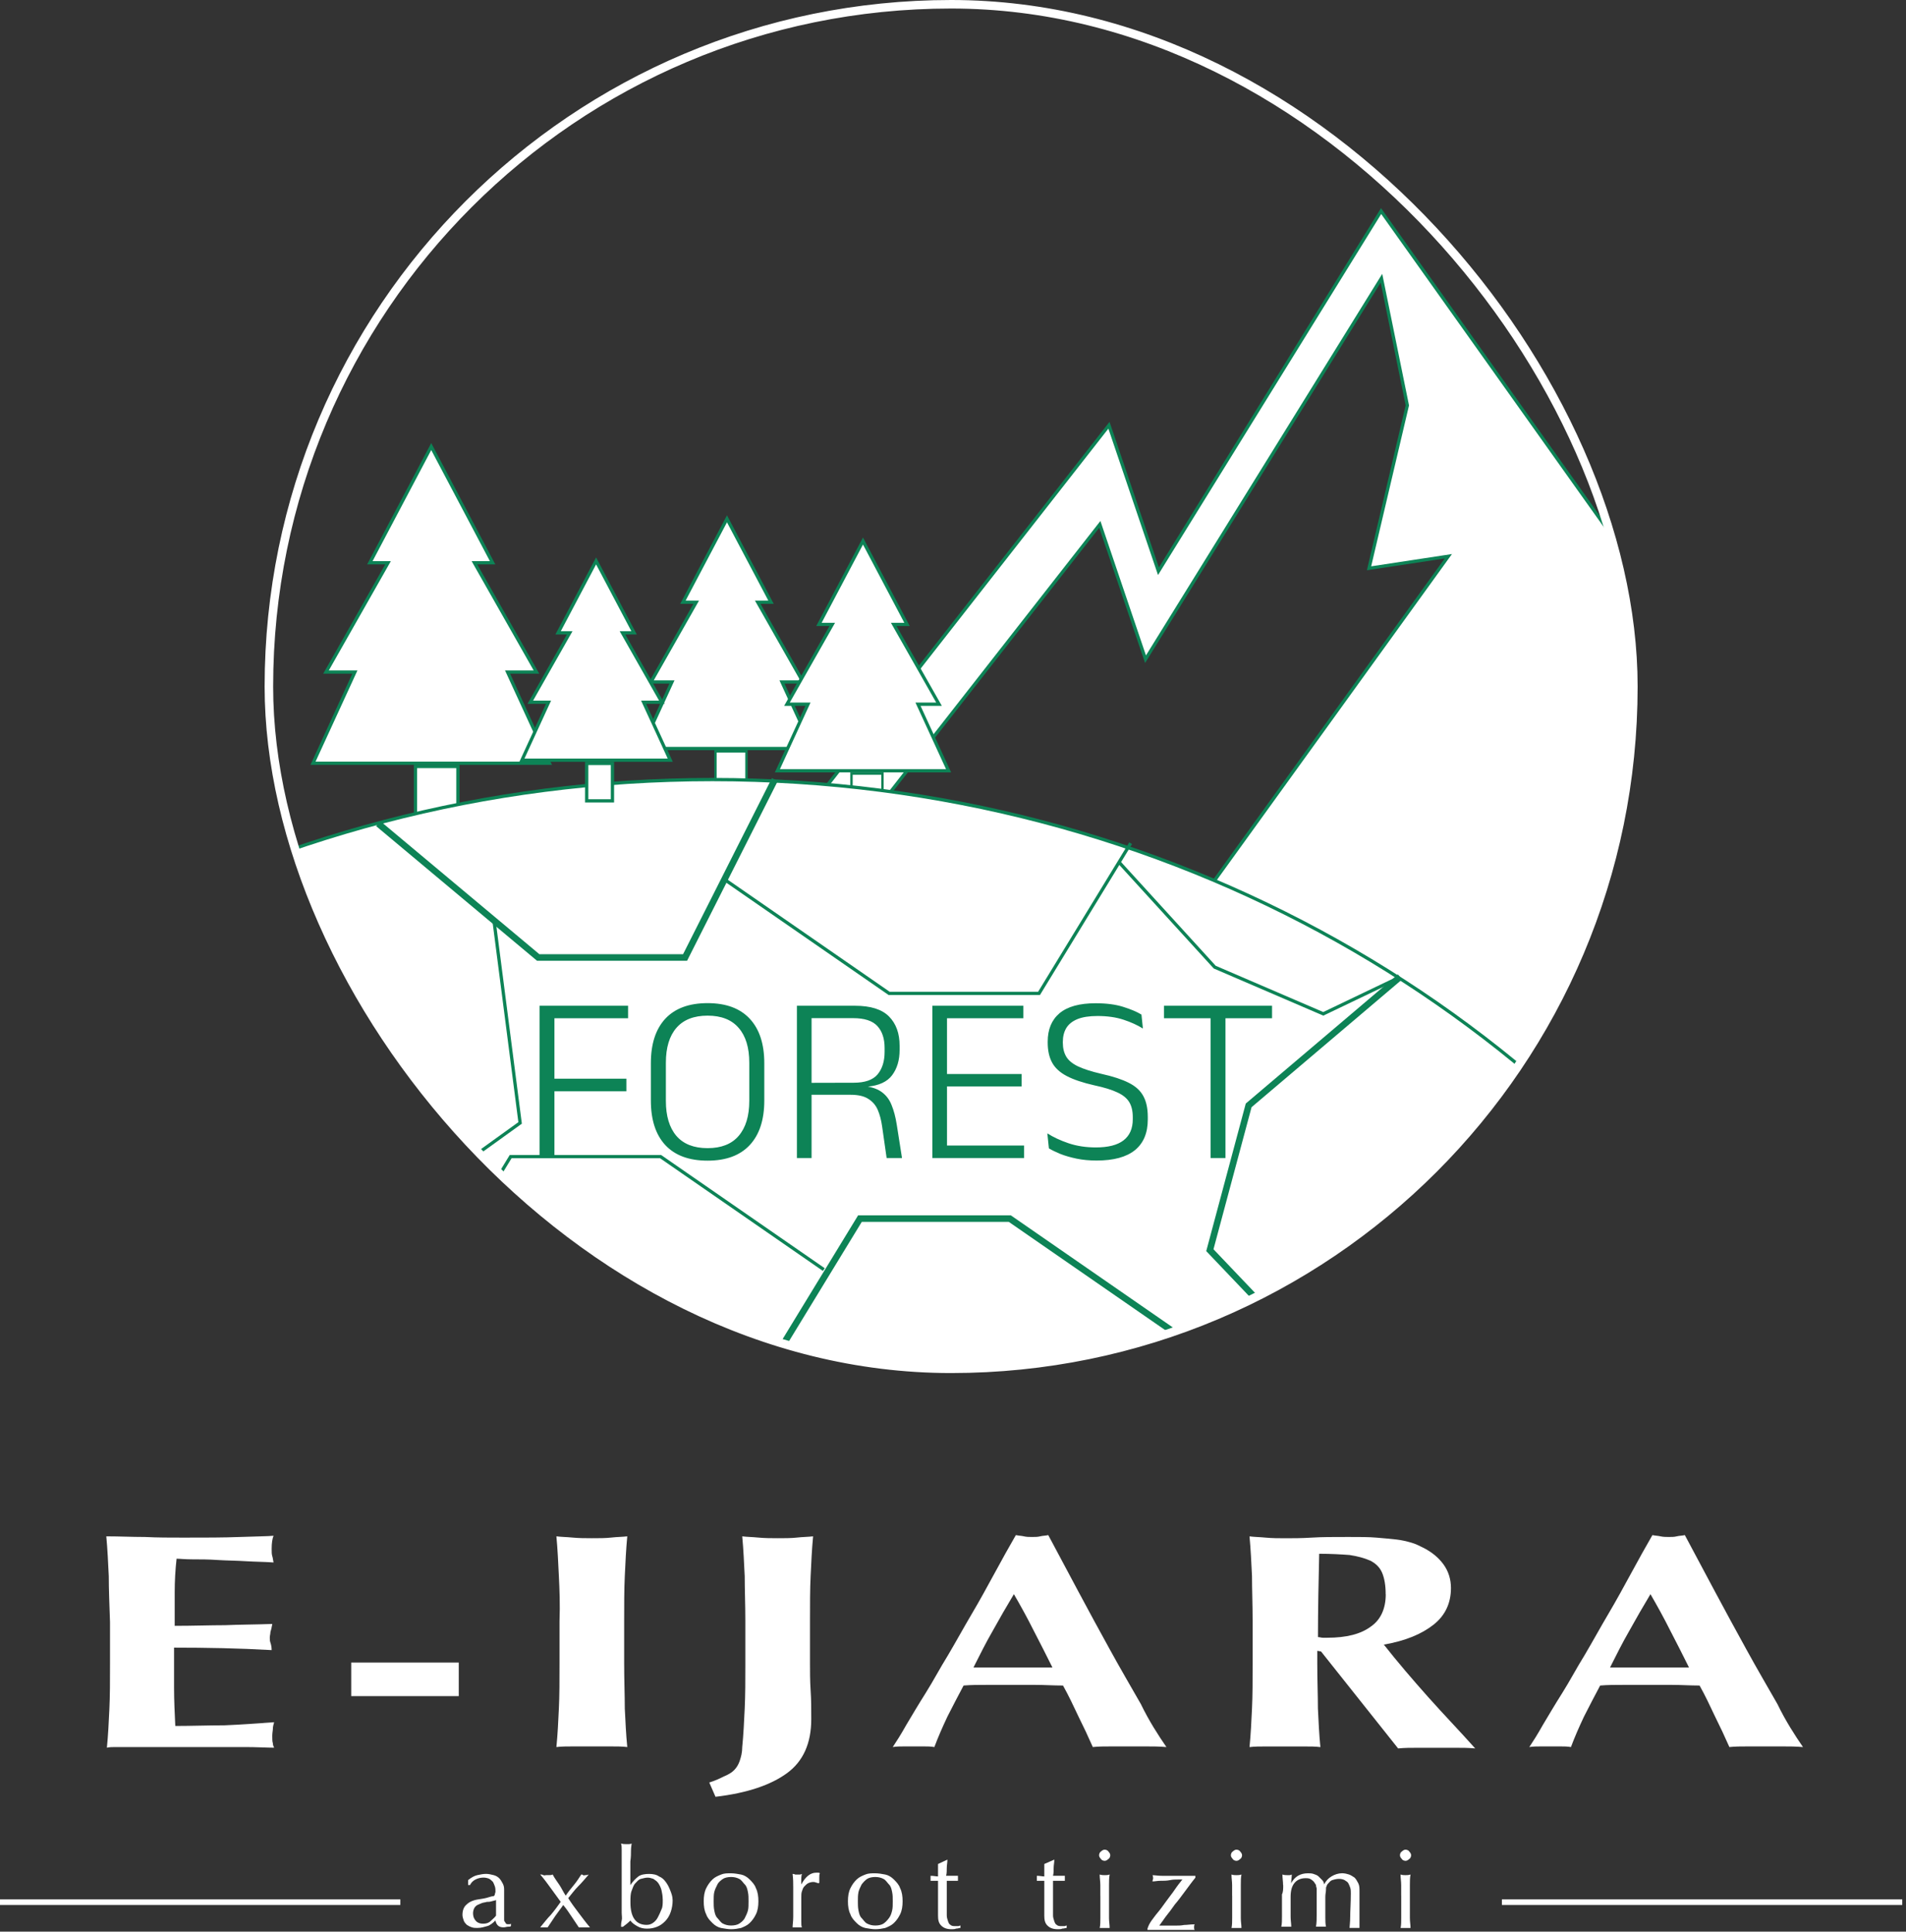 <svg width="447" height="453" viewBox="0 0 447 453" fill="none" xmlns="http://www.w3.org/2000/svg">
<rect x="0" y="0" width="447" height="453" fill="#333333" stroke="none"/>
<g clip-path="url(#clip0_1733_744)">
<path d="M82.634 157.606H76.457L90.683 132.547L91.007 131.975H90.35H86.741L101.134 104.722L115.527 131.975H111.918H111.261L111.585 132.547L125.811 157.606H119.634H119.037L119.286 158.149L128.861 178.991H73.408L82.982 158.149L83.231 157.606H82.634Z" fill="white" stroke="#0D8356" stroke-width="0.766" stroke-linecap="round"/>
<rect x="97.439" y="179.756" width="9.952" height="14.25" fill="white" stroke="#0D8356" stroke-width="0.766" stroke-linecap="round"/>
<path d="M176.977 205.943L176.988 205.931L176.998 205.919L260.074 99.725L271.422 133.195L271.683 133.965L272.11 133.274L323.899 49.498L405.417 164.129L405.433 164.152L405.453 164.173L496.624 259.086H246.885L339.139 131.186L339.673 130.447L338.772 130.584L321.068 133.274L330.033 95.149L330.053 95.067L330.036 94.985L324.173 66.191L323.98 65.246L323.472 66.066L268.651 154.596L258.161 123.64L257.934 122.969L257.497 123.527L183.358 218.294H165.553L176.977 205.943Z" fill="white" stroke="#0D8356" stroke-width="0.766" stroke-linecap="round"/>
<path d="M156.992 159.935H152.662L162.956 141.801L163.28 141.23H162.623H160.161L170.493 121.666L180.825 141.23H178.363H177.706L178.03 141.801L188.324 159.935H183.994H183.397L183.646 160.477L190.566 175.541H150.42L157.34 160.477L157.589 159.935H156.992Z" fill="white" stroke="#0D8356" stroke-width="0.766" stroke-linecap="round"/>
<rect x="167.797" y="176.203" width="7.263" height="10.399" fill="white" stroke="#0D8356" stroke-width="0.559" stroke-linecap="round"/>
<path d="M188.889 165.146H184.559L194.852 147.012L195.177 146.441H194.52H192.057L202.389 126.877L212.722 146.441H210.26H209.602L209.927 147.012L220.22 165.146H215.891H215.294L215.543 165.688L222.462 180.752H182.317L189.236 165.688L189.486 165.146H188.889Z" fill="white" stroke="#0D8356" stroke-width="0.766" stroke-linecap="round"/>
<rect x="199.693" y="181.413" width="7.263" height="10.399" fill="white" stroke="#0D8356" stroke-width="0.559" stroke-linecap="round"/>
<path d="M167.102 182.818C273.931 182.818 367.283 237.578 417.562 320.789H-83.248C-32.96 237.588 60.282 182.818 167.102 182.818Z" fill="white" stroke="#0D8356" stroke-width="0.766" stroke-linecap="round"/>
<path d="M258.868 225.261H237.598V247.73H258.868V225.261Z" fill="white"/>
<path d="M126.534 271.574V235.864H130.026V271.574H126.534ZM128.49 255.926V252.964H146.904V255.926H128.49ZM127.539 238.798V235.864H147.295V238.798H127.539ZM165.943 272.189C161.603 272.189 158.296 270.969 156.023 268.528C153.769 266.088 152.642 262.605 152.642 258.078V249.332C152.642 244.824 153.769 241.35 156.023 238.909C158.296 236.469 161.603 235.249 165.943 235.249C170.265 235.249 173.562 236.469 175.835 238.909C178.107 241.35 179.244 244.824 179.244 249.332V258.078C179.244 262.605 178.107 266.088 175.835 268.528C173.562 270.969 170.265 272.189 165.943 272.189ZM165.943 269.255C169.166 269.255 171.597 268.296 173.236 266.377C174.894 264.44 175.723 261.71 175.723 258.19V249.22C175.723 245.681 174.894 242.961 173.236 241.061C171.597 239.142 169.166 238.183 165.943 238.183C162.72 238.183 160.28 239.142 158.622 241.061C156.983 242.961 156.163 245.681 156.163 249.22V258.19C156.163 261.71 156.983 264.44 158.622 266.377C160.28 268.296 162.72 269.255 165.943 269.255ZM207.935 271.574L206.873 264.141C206.668 262.688 206.333 261.412 205.867 260.313C205.401 259.214 204.665 258.348 203.659 257.715C202.672 257.063 201.275 256.737 199.468 256.737H189.269V253.942L200.222 253.915C202.849 253.915 204.712 253.263 205.811 251.959C206.91 250.636 207.46 248.876 207.46 246.677V245.755C207.46 243.557 206.891 241.843 205.755 240.614C204.619 239.384 202.728 238.77 200.083 238.77H189.129V235.864H200.53C204.181 235.864 206.836 236.702 208.494 238.378C210.151 240.055 210.98 242.337 210.98 245.224V246.23C210.98 248.615 210.394 250.589 209.22 252.154C208.065 253.7 206.128 254.594 203.408 254.837L203.38 255.172L201.871 254.613C203.92 254.762 205.504 255.218 206.621 255.982C207.739 256.746 208.559 257.789 209.08 259.112C209.621 260.416 210.03 261.962 210.31 263.75L211.539 271.574H207.935ZM186.894 271.574V235.864H190.331V254.837V256.178V271.574H186.894ZM218.657 271.574V235.864H222.094V271.574H218.657ZM219.719 271.574V268.64H240.173V271.574H219.719ZM220.613 254.781V251.875H239.586V254.781H220.613ZM219.663 238.798V235.864H240.005V238.798H219.663ZM257.194 272.161C255.48 272.161 253.906 272.012 252.472 271.714C251.056 271.416 249.798 271.053 248.699 270.624C247.619 270.177 246.715 269.739 245.989 269.311L245.626 265.79C247.023 266.684 248.681 267.457 250.599 268.109C252.537 268.761 254.67 269.087 256.998 269.087C259.886 269.087 262.047 268.538 263.481 267.439C264.934 266.321 265.661 264.672 265.661 262.493V261.962C265.661 260.528 265.381 259.354 264.822 258.441C264.263 257.528 263.332 256.774 262.028 256.178C260.724 255.563 258.936 255.014 256.663 254.529C253.943 253.915 251.782 253.188 250.18 252.35C248.578 251.511 247.433 250.459 246.743 249.192C246.054 247.925 245.71 246.361 245.71 244.498V244.274C245.71 241.406 246.632 239.189 248.476 237.624C250.339 236.059 253.161 235.277 256.942 235.277C259.476 235.277 261.627 235.556 263.397 236.115C265.186 236.674 266.62 237.279 267.7 237.931L268.036 241.201C266.75 240.4 265.232 239.71 263.481 239.133C261.73 238.555 259.699 238.267 257.39 238.267C255.452 238.267 253.887 238.509 252.695 238.993C251.503 239.478 250.627 240.176 250.069 241.089C249.528 242.002 249.258 243.091 249.258 244.358V244.498C249.258 245.783 249.519 246.873 250.041 247.767C250.562 248.661 251.475 249.425 252.779 250.058C254.102 250.692 255.964 251.288 258.368 251.847C261.05 252.443 263.174 253.141 264.738 253.942C266.303 254.725 267.43 255.749 268.119 257.016C268.827 258.283 269.181 259.922 269.181 261.934V262.549C269.181 265.697 268.175 268.091 266.164 269.73C264.152 271.351 261.162 272.161 257.194 272.161ZM283.906 271.574V236.395H287.399V271.574H283.906ZM272.98 238.798V235.864H298.324V238.798H272.98Z" fill="#0D8356"/>
<path d="M88.705 193.153L126.217 224.541H160.667L181.719 182.818" stroke="#0D8356" stroke-width="1.531"/>
<path d="M170.236 206.47L208.52 232.962H243.679L265.165 197.747" stroke="#0D8356" stroke-width="0.766"/>
<path d="M275.116 312.277L236.832 285.785L201.674 285.785L180.188 321" stroke="#0D8356" stroke-width="1.531"/>
<path d="M328.338 229.101L292.84 259.224L283.74 293.184L312.194 323.053" stroke="#0D8356" stroke-width="1.531"/>
<path d="M262.555 202.329L284.879 226.806L310.339 237.758L327.557 229.517" stroke="#0D8356" stroke-width="0.766"/>
<path d="M40.733 283.042L91.898 285.007L121.977 263.338L115.883 216.12" stroke="#0D8356" stroke-width="0.766"/>
<path d="M193.203 297.732L154.919 271.239L119.761 271.239L98.275 306.455" stroke="#0D8356" stroke-width="0.766"/>
<path d="M128.046 164.69H124.363L133.28 148.981L133.605 148.41H132.947H130.886L139.797 131.538L148.708 148.41H146.647H145.989L146.314 148.981L155.231 164.69H151.548H150.951L151.2 165.233L157.19 178.273H122.404L128.394 165.233L128.643 164.69H128.046Z" fill="white" stroke="#0D8356" stroke-width="0.766" stroke-linecap="round"/>
<rect x="137.591" y="179.039" width="6.042" height="8.772" fill="white" stroke="#0D8356" stroke-width="0.766" stroke-linecap="round"/>
</g>
<rect x="63.06" y="1" width="320" height="320" rx="160" stroke="white" stroke-width="2" stroke-linecap="round" stroke-linejoin="round"/>
<path d="M93.89 445.43H0V446.74H93.89V445.43Z" fill="white"/>
<path d="M446.12 445.43H352.23V446.74H446.12V445.43Z" fill="white"/>
<path d="M25.51 369.62C25.36 366.56 25.22 363.35 24.93 360.29C27.99 360.29 30.91 360.44 33.97 360.44C36.89 360.59 39.95 360.59 43.01 360.59C47.97 360.59 52.49 360.59 56.28 360.44C60.22 360.29 62.84 360.29 64.15 360.15C63.86 360.88 63.71 361.9 63.71 363.21C63.71 363.94 63.71 364.52 63.86 364.96C64.01 365.4 64.01 365.83 64.15 366.42C62.25 366.27 60.07 366.27 57.74 366.13C55.41 365.98 53.22 365.98 51.03 365.84C48.84 365.69 46.95 365.69 45.2 365.69C43.45 365.69 42.14 365.54 41.41 365.54C41.12 368.16 40.97 370.79 40.97 373.41V381.28C45.34 381.28 49.28 381.13 52.78 381.13C56.28 380.98 60.07 380.98 63.86 380.84C63.71 381.71 63.57 382.3 63.42 382.74C63.42 383.18 63.27 383.61 63.27 384.05C63.27 384.49 63.27 384.78 63.42 385.22C63.57 385.66 63.71 386.24 63.71 386.97C55.98 386.53 48.4 386.39 40.82 386.39V395.72C40.82 398.78 40.97 401.84 41.11 404.76C44.9 404.76 48.84 404.61 52.63 404.61C56.42 404.46 60.36 404.17 64.29 403.88C64.14 404.46 64 404.9 64 405.34C64 405.78 63.85 406.36 63.85 407.09C63.85 407.82 63.85 408.4 64 408.84C64 409.28 64.15 409.57 64.29 409.86C62.54 409.86 60.21 409.71 57.58 409.71H27.11C26.38 409.71 25.65 409.71 25.07 409.86C25.36 406.94 25.51 403.88 25.65 400.82C25.8 397.76 25.8 394.11 25.8 390.18V380.41C25.65 376.18 25.51 372.68 25.51 369.62Z" fill="white"/>
<path d="M107.59 389.89V397.76H82.37V389.89H107.59Z" fill="white"/>
<path d="M131.069 369.62C130.919 366.56 130.779 363.35 130.489 360.29C131.659 360.44 132.819 360.44 134.279 360.58C135.739 360.72 137.199 360.73 138.799 360.73C140.549 360.73 142.009 360.73 143.319 360.58C144.629 360.43 145.939 360.43 147.109 360.29C146.819 363.35 146.669 366.56 146.529 369.62C146.379 372.68 146.379 376.33 146.379 380.26V390.03C146.379 393.97 146.529 397.61 146.529 400.67C146.679 403.73 146.819 406.79 147.109 409.71C145.939 409.56 144.779 409.56 143.319 409.56H134.279C132.969 409.56 131.659 409.56 130.489 409.71C130.779 406.79 130.929 403.73 131.069 400.67C131.219 397.61 131.219 393.96 131.219 390.03V380.26C131.369 376.18 131.219 372.68 131.069 369.62Z" fill="white"/>
<path d="M169.85 416.57C170.87 416.13 171.6 415.7 172.18 415.11C172.76 414.52 173.2 413.8 173.49 412.92C173.78 412.04 174.07 411.02 174.07 409.71C174.36 406.79 174.51 403.73 174.65 400.67C174.8 397.61 174.8 393.96 174.8 390.03V380.26C174.8 376.32 174.65 372.68 174.65 369.62C174.5 366.56 174.36 363.35 174.07 360.29C175.24 360.44 176.4 360.44 177.86 360.58C179.32 360.72 180.78 360.73 182.38 360.73C183.98 360.73 185.59 360.73 186.9 360.58C188.21 360.43 189.52 360.43 190.69 360.29C190.4 363.35 190.25 366.56 190.11 369.62C189.96 372.68 189.96 376.33 189.96 380.26V390.03C189.96 392.07 189.96 394.11 190.11 396.44C190.26 398.63 190.26 400.96 190.26 403.15C190.26 408.84 188.36 413.06 184.57 415.83C180.78 418.6 175.24 420.5 167.8 421.37L166.34 418.02C167.8 417.58 168.96 417 169.84 416.56L169.85 416.57Z" fill="white"/>
<path d="M273.5 409.71C271.9 409.56 270.29 409.56 268.98 409.56H260.52C259.06 409.56 257.6 409.56 256.29 409.71C255.27 407.38 254.1 404.9 252.94 402.57C251.77 400.09 250.61 397.61 249.3 395.28C247.11 395.28 244.93 395.13 242.89 395.13H231.23C229.48 395.13 227.73 395.13 225.98 395.28C224.67 397.76 223.36 400.24 222.19 402.57C221.02 405.05 220 407.38 219.13 409.71C218.26 409.56 217.53 409.56 216.8 409.56H211.99C211.12 409.56 210.24 409.56 209.37 409.71C210.24 408.4 211.27 406.79 212.58 404.46C213.89 402.27 215.35 399.79 217.1 397.02C218.85 394.25 220.45 391.19 222.35 388.13C224.25 384.92 225.99 381.72 227.89 378.51C229.79 375.3 231.53 372.1 233.28 368.89C235.03 365.68 236.63 362.77 238.24 360C238.97 360.15 239.55 360.15 240.14 360.29C240.72 360.44 241.45 360.44 242.04 360.44C242.77 360.44 243.35 360.44 243.94 360.29C244.52 360.14 245.25 360.14 245.84 360C248.03 364.08 250.36 368.46 252.84 373.12C255.32 377.79 257.8 382.3 260.28 386.82C262.76 391.34 265.24 395.57 267.57 399.65C269.47 403.59 271.65 406.94 273.55 409.71H273.5ZM237.78 373.85C236.03 376.77 234.43 379.54 232.82 382.45C231.22 385.22 229.76 388.14 228.3 391.05H246.82C245.36 388.13 243.9 385.22 242.45 382.45C240.99 379.53 239.39 376.62 237.78 373.85Z" fill="white"/>
<path d="M308.93 387.12V390.04C308.93 393.98 309.08 397.62 309.08 400.68C309.23 403.74 309.37 406.8 309.66 409.72C308.49 409.57 307.33 409.57 305.87 409.57H296.83C295.52 409.57 294.21 409.57 293.04 409.72C293.33 406.8 293.48 403.74 293.62 400.68C293.77 397.62 293.77 393.97 293.77 390.04V380.27C293.77 376.33 293.62 372.69 293.62 369.63C293.47 366.57 293.33 363.36 293.04 360.3C294.21 360.45 295.37 360.45 296.83 360.59C298.29 360.73 299.75 360.74 301.35 360.74C303.1 360.74 305.29 360.74 307.62 360.59C309.95 360.44 312.87 360.44 316.22 360.44C318.84 360.44 321.03 360.44 322.78 360.59C324.53 360.74 326.13 360.88 327.45 361.03C328.77 361.18 329.93 361.47 330.95 361.76C331.97 362.05 332.85 362.49 333.72 362.93C335.76 363.95 337.36 365.26 338.53 366.87C339.7 368.48 340.28 370.37 340.28 372.41C340.28 375.91 338.97 378.82 336.2 381.01C333.43 383.2 329.64 384.8 324.54 385.68C327.75 389.76 331.25 393.84 334.89 397.93C338.53 402.02 342.33 405.95 345.97 410.03C344.37 409.88 342.91 409.88 341.45 409.88H332.41C330.95 409.88 329.35 409.88 327.89 410.03L309.81 387.29L308.94 387.14L308.93 387.12ZM324.97 373.85C324.97 371.81 324.68 370.06 324.1 368.75C323.52 367.44 322.5 366.56 321.33 365.98C320.02 365.4 318.41 364.96 316.52 364.67C314.48 364.52 312.15 364.38 309.38 364.38C309.23 370.94 309.09 377.5 309.09 383.92C309.53 383.92 309.82 384.07 310.26 384.07H311.28C315.8 384.07 319.15 383.2 321.49 381.45C323.82 379.85 324.99 377.22 324.99 373.87L324.97 373.85Z" fill="white"/>
<path d="M422.79 409.71C421.19 409.56 419.58 409.56 418.27 409.56H409.81C408.5 409.56 406.89 409.56 405.58 409.71C404.56 407.38 403.39 404.9 402.23 402.57C401.06 400.09 399.9 397.61 398.59 395.28C396.4 395.28 394.22 395.13 392.18 395.13H380.52C378.77 395.13 377.02 395.13 375.27 395.28C373.96 397.76 372.65 400.24 371.48 402.57C370.31 405.05 369.29 407.38 368.42 409.71C367.55 409.56 366.82 409.56 366.09 409.56H361.28C360.41 409.56 359.53 409.56 358.66 409.71C359.53 408.4 360.56 406.79 361.87 404.46C363.18 402.27 364.64 399.79 366.39 397.02C368.14 394.25 369.74 391.19 371.64 388.13C373.54 384.92 375.28 381.72 377.18 378.51C379.08 375.3 380.82 372.1 382.57 368.89C384.32 365.68 385.92 362.77 387.53 360C388.26 360.15 388.84 360.15 389.43 360.29C390.02 360.43 390.74 360.44 391.33 360.44C392.06 360.44 392.64 360.44 393.23 360.29C393.82 360.14 394.54 360.14 395.13 360C397.32 364.08 399.65 368.46 402.13 373.12C404.61 377.78 407.09 382.3 409.57 386.82C412.05 391.34 414.53 395.57 416.86 399.65C418.76 403.59 420.94 406.94 422.84 409.71H422.79ZM387.07 373.85C385.32 376.77 383.72 379.54 382.11 382.45C380.51 385.22 379.05 388.14 377.59 391.05H396.11C394.65 388.13 393.19 385.22 391.74 382.45C390.28 379.53 388.68 376.62 387.07 373.85Z" fill="white"/>
<path d="M109.78 440.91C110.51 440.33 111.24 439.89 111.97 439.74C112.7 439.59 113.28 439.45 114.01 439.45C114.59 439.45 115.18 439.6 115.76 439.74C116.34 439.88 116.78 440.18 117.07 440.47C117.36 440.76 117.65 441.2 117.94 441.78C118.23 442.36 118.23 442.8 118.23 443.38V450.09C118.23 450.38 118.23 450.53 118.38 450.67C118.53 450.81 118.53 450.96 118.67 451.11C118.81 451.26 118.96 451.26 119.25 451.26H119.54C119.64 451.26 119.737 451.21 119.83 451.11V451.69C119.68 451.84 119.39 451.84 119.1 451.84C118.81 451.84 118.52 451.99 118.08 451.99C117.5 451.99 117.06 451.84 116.77 451.55C116.48 451.26 116.33 450.97 116.19 450.38C115.61 450.96 114.88 451.55 114.29 451.69C113.7 451.83 112.98 452.13 111.96 452.13C111.52 452.13 111.09 452.13 110.65 451.98C110.21 451.83 109.92 451.69 109.48 451.4C109.19 451.11 108.9 450.82 108.75 450.38C108.6 449.94 108.46 449.51 108.46 449.07C108.46 448.05 108.75 447.17 109.48 446.59C110.06 446.01 111.08 445.57 112.25 445.42C113.27 445.27 114 445.13 114.44 444.98C115.02 444.83 115.31 444.69 115.61 444.69C115.91 444.69 116.05 444.4 116.05 444.25C116.05 444.1 116.2 443.81 116.2 443.67C116.2 443.23 116.2 442.8 116.05 442.36C115.9 441.92 115.76 441.63 115.61 441.34C115.32 441.05 115.03 440.76 114.74 440.61C114.45 440.46 113.87 440.32 113.43 440.32C112.7 440.32 112.12 440.47 111.53 440.76C110.94 441.05 110.51 441.49 110.22 442.07H109.78V440.9V440.91ZM116.34 445.58C116.05 445.73 115.76 445.73 115.32 445.87C114.88 446.01 114.59 446.02 114.15 446.02C113.71 446.17 113.28 446.17 112.98 446.31C112.68 446.45 112.25 446.6 111.96 446.75C111.67 446.9 111.38 447.19 111.23 447.48C111.08 447.77 110.94 448.21 110.94 448.65C110.94 449.52 111.23 450.11 111.67 450.55C112.11 450.99 112.69 451.13 113.27 451.13C114 451.13 114.58 450.98 115.02 450.55C115.46 450.12 116.04 449.68 116.33 449.24V445.6L116.34 445.58Z" fill="white"/>
<path d="M132.67 444.56C133.25 443.69 133.84 442.96 134.57 442.08C135.3 441.2 135.74 440.48 136.32 439.6C136.47 439.6 136.61 439.6 136.76 439.75C136.91 439.9 137.05 439.75 137.2 439.75C137.35 439.75 137.64 439.75 138.07 439.6C137.2 440.62 136.47 441.5 135.59 442.37C134.72 443.24 133.99 444.27 133.26 445.14C133.99 446.31 134.86 447.47 135.74 448.64C136.62 449.81 137.49 450.97 138.36 451.99H135.74C135.16 451.12 134.57 450.24 133.99 449.37C133.41 448.5 132.82 447.62 132.09 446.75C131.51 447.62 130.78 448.5 130.19 449.37C129.6 450.24 129.02 451.12 128.44 451.99H126.69C127.56 450.97 128.29 449.95 129.17 449.07C130.04 448.05 130.77 447.03 131.5 446.01C130.77 444.99 129.9 443.82 129.17 442.8C128.44 441.78 127.57 440.61 126.69 439.59C126.98 439.59 127.13 439.59 127.42 439.74C127.71 439.89 127.86 439.74 128.15 439.74H128.88C129.17 439.74 129.32 439.74 129.61 439.59C130.05 440.46 130.63 441.19 131.21 442.07C131.79 442.95 132.08 443.67 132.67 444.55V444.56Z" fill="white"/>
<path d="M157.75 445.58C157.75 446.6 157.6 447.48 157.31 448.35C157.02 449.22 156.58 449.95 156 450.54C155.42 451.13 154.83 451.56 154.1 451.85C153.37 452.14 152.64 452.29 151.77 452.29C150.9 452.29 150.17 452.14 149.44 451.71C148.71 451.28 148.27 450.98 147.84 450.4C147.26 450.98 146.67 451.42 146.09 451.86H145.65C145.65 451.42 145.65 450.99 145.8 450.4C145.95 449.81 145.8 449.23 145.8 448.5V433.92C145.8 433.34 145.8 432.75 145.65 432.32C146.09 432.47 146.52 432.47 146.82 432.47H147.4C147.55 432.47 147.84 432.47 148.13 432.32C148.13 432.61 147.98 433.19 147.98 433.92C147.98 434.65 147.98 435.52 147.83 436.54V442.08C148.41 441.21 149.14 440.48 149.73 440.04C150.32 439.6 151.33 439.46 152.21 439.46C153.09 439.46 153.96 439.61 154.54 440.04C155.27 440.33 155.71 440.77 156.14 441.35C156.57 441.93 156.87 442.52 157.16 443.25C157.45 443.98 157.74 444.71 157.74 445.58H157.75ZM155.42 445.43C155.42 444.56 155.27 443.97 155.13 443.24C154.98 442.66 154.69 442.07 154.4 441.64C154.11 441.21 153.67 440.91 153.23 440.62C152.79 440.47 152.36 440.33 151.92 440.33C151.34 440.33 150.9 440.48 150.32 440.62C149.74 440.76 149.45 441.2 149.01 441.64C148.57 442.08 148.43 442.66 148.14 443.39C147.85 444.12 147.85 444.99 147.85 446.16C147.85 449.66 149.16 451.41 151.64 451.41C152.22 451.41 152.66 451.26 153.1 450.97C153.54 450.68 153.97 450.24 154.27 449.66C154.57 449.08 154.85 448.49 155.14 447.76C155.43 447.18 155.43 446.45 155.43 445.43H155.42Z" fill="white"/>
<path d="M165.04 445.87C165.04 444.7 165.19 443.68 165.62 442.81C166.05 441.94 166.49 441.35 167.08 440.77C167.67 440.19 168.39 439.9 169.12 439.6C169.85 439.3 170.58 439.31 171.45 439.31C172.18 439.31 173.05 439.46 173.78 439.6C174.51 439.74 175.24 440.18 175.82 440.77C176.4 441.36 176.99 441.94 177.28 442.81C177.72 443.68 177.86 444.71 177.86 445.87C177.86 447.03 177.71 448.06 177.28 448.93C176.85 449.8 176.41 450.39 175.82 450.97C175.23 451.55 174.51 451.84 173.78 452.14C173.05 452.29 172.32 452.43 171.45 452.43C170.72 452.43 169.99 452.28 169.12 452.14C168.39 451.99 167.66 451.56 167.08 450.97C166.5 450.39 165.91 449.8 165.62 448.93C165.18 448.06 165.04 447.03 165.04 445.87ZM167.37 445.87C167.37 446.6 167.37 447.33 167.52 448.06C167.67 448.79 167.81 449.37 168.25 449.81C168.69 450.25 168.98 450.83 169.56 451.12C170.14 451.41 170.73 451.56 171.46 451.56C172.19 451.56 172.92 451.41 173.36 451.12C173.8 450.83 174.38 450.39 174.67 449.81C174.96 449.23 175.25 448.64 175.4 448.06C175.55 447.48 175.55 446.75 175.55 445.87C175.55 444.99 175.55 444.41 175.4 443.68C175.25 442.95 175.11 442.37 174.67 441.93C174.23 441.49 173.94 440.91 173.36 440.62C172.78 440.33 172.19 440.18 171.46 440.18C170.73 440.18 170 440.33 169.56 440.62C169.12 440.91 168.54 441.35 168.25 441.93C167.96 442.51 167.67 443.1 167.52 443.68C167.37 444.26 167.37 445.14 167.37 445.87Z" fill="white"/>
<path d="M191.42 441.5C191.13 441.35 190.84 441.35 190.69 441.35C190.25 441.35 189.82 441.5 189.52 441.64C189.23 441.79 188.94 442.08 188.65 442.37C188.36 442.66 188.21 443.1 188.07 443.54C187.92 443.98 187.92 444.41 187.92 445V450.54C187.92 451.12 187.92 451.71 188.07 452H185.88C185.88 451.42 186.03 450.54 186.03 449.52V442.52C186.03 441.65 186.03 440.62 185.88 439.46C186.03 439.46 186.32 439.46 186.46 439.61H187.48C187.63 439.61 187.77 439.61 188.06 439.46C187.91 440.04 187.91 440.63 187.91 440.92V441.94C188.93 440.04 190.1 439.17 191.41 439.17H191.85C192 439.17 192.14 439.17 192.29 439.32C192.14 439.47 192.14 439.9 192.14 440.34V441.51L191.99 441.66C191.84 441.66 191.7 441.51 191.41 441.51L191.42 441.5Z" fill="white"/>
<path d="M198.86 445.87C198.86 444.7 199.01 443.68 199.44 442.81C199.87 441.94 200.31 441.35 200.9 440.77C201.49 440.19 202.21 439.9 202.94 439.6C203.67 439.3 204.4 439.31 205.27 439.31C206 439.31 206.87 439.46 207.6 439.6C208.33 439.74 209.06 440.18 209.64 440.77C210.22 441.36 210.81 441.94 211.1 442.81C211.54 443.68 211.68 444.71 211.68 445.87C211.68 447.03 211.53 448.06 211.1 448.93C210.67 449.8 210.23 450.39 209.64 450.97C209.05 451.55 208.33 451.84 207.6 452.14C206.87 452.29 206.14 452.43 205.27 452.43C204.54 452.43 203.81 452.28 202.94 452.14C202.21 451.99 201.48 451.56 200.9 450.97C200.32 450.39 199.73 449.8 199.44 448.93C199 448.06 198.86 447.03 198.86 445.87ZM201.19 445.87C201.19 446.6 201.19 447.33 201.34 448.06C201.49 448.79 201.63 449.37 202.07 449.81C202.51 450.25 202.8 450.83 203.38 451.12C203.96 451.41 204.55 451.56 205.28 451.56C206.01 451.56 206.74 451.41 207.18 451.12C207.62 450.83 208.05 450.39 208.49 449.81C208.93 449.23 209.07 448.64 209.22 448.06C209.37 447.48 209.37 446.75 209.37 445.87C209.37 444.99 209.37 444.41 209.22 443.68C209.07 442.95 208.93 442.37 208.49 441.93C208.05 441.49 207.76 440.91 207.18 440.62C206.6 440.33 206.01 440.18 205.28 440.18C204.55 440.18 203.82 440.33 203.38 440.62C202.94 440.91 202.51 441.35 202.07 441.93C201.78 442.51 201.49 443.1 201.34 443.68C201.19 444.41 201.19 445.14 201.19 445.87Z" fill="white"/>
<path d="M222.19 436.1C222.19 436.83 222.04 437.41 222.04 438C222.04 438.59 222.04 439.31 221.89 439.9H224.66V441.07H222.04V449.23C222.04 449.67 222.19 450.1 222.33 450.54C222.48 450.98 222.62 451.27 222.91 451.41C223.2 451.7 223.64 451.7 224.08 451.7H224.66C224.95 451.7 225.1 451.55 225.24 451.55V452.13C224.95 452.13 224.66 452.28 224.22 452.28C223.93 452.43 223.49 452.43 223.2 452.43C222.03 452.43 221.3 452.14 220.72 451.56C220.14 450.98 219.99 450.25 219.99 449.23V441.07H218.24V439.9C218.97 439.9 219.55 440.05 219.99 440.05V437.13L222.18 436.11L222.19 436.1Z" fill="white"/>
<path d="M247.26 436.1C247.26 436.83 247.11 437.41 247.11 438C247.11 438.59 247.11 439.31 246.96 439.9H249.73V441.07H246.96V449.23C246.96 449.67 247.11 450.1 247.25 450.54C247.4 450.98 247.54 451.27 247.83 451.41C248.12 451.7 248.56 451.7 249 451.7H249.58C249.87 451.7 250.02 451.55 250.16 451.55V452.13C249.87 452.13 249.58 452.28 249.14 452.28C248.85 452.43 248.41 452.43 248.12 452.43C246.95 452.43 246.22 452.14 245.64 451.56C245.06 450.98 244.91 450.25 244.91 449.23V441.07H243.16V439.9C243.89 439.9 244.47 440.05 244.91 440.05V437.13L247.24 436.11L247.26 436.1Z" fill="white"/>
<path d="M257.76 435.08C257.76 434.79 257.91 434.35 258.2 434.21C258.49 433.92 258.78 433.77 259.07 433.77C259.36 433.77 259.8 433.92 259.94 434.21C260.23 434.5 260.38 434.79 260.38 435.08C260.38 435.37 260.23 435.81 259.94 435.95C259.65 436.24 259.36 436.39 259.07 436.39C258.78 436.39 258.34 436.24 258.2 435.95C257.91 435.66 257.76 435.37 257.76 435.08ZM258.05 444.56V442.08C258.05 441.21 257.9 440.48 257.9 439.6C258.34 439.75 258.77 439.75 259.07 439.75C259.37 439.75 259.8 439.75 260.24 439.6C260.09 440.33 260.09 441.2 260.09 442.08V449.81C260.09 450.68 260.24 451.41 260.24 452.14H257.91C258.06 451.41 258.06 450.68 258.06 449.81V444.56H258.05Z" fill="white"/>
<path d="M271.17 448.93C272.04 447.91 272.77 446.89 273.5 445.87C274.23 444.85 274.96 443.97 275.54 443.1C276.12 442.23 276.71 441.5 277.29 440.77H276.27C275.69 440.77 275.1 440.77 274.37 440.92C273.64 441.07 272.91 441.07 272.18 441.07C271.45 441.07 270.87 441.22 270.28 441.22C270.28 440.93 270.43 440.78 270.43 440.49C270.43 440.2 270.43 440.05 270.28 439.76C270.86 439.76 271.59 439.91 272.76 439.91H280.34V440.35C279.61 441.22 278.88 442.25 278.01 443.41C277.14 444.57 276.41 445.6 275.53 446.62C274.8 447.64 274.07 448.66 273.34 449.54C272.76 450.41 272.17 451.14 271.88 451.58H275.67C276.25 451.58 276.98 451.58 277.71 451.43C278.44 451.43 279.17 451.28 280.19 451.28C280.04 451.43 280.04 451.72 280.04 452.01C280.04 452.3 280.04 452.45 280.19 452.59H269.11V452.3C269.55 450.84 270.42 449.97 271.15 448.95L271.17 448.93Z" fill="white"/>
<path d="M288.67 435.08C288.67 434.79 288.82 434.35 289.11 434.21C289.4 433.92 289.69 433.77 289.98 433.77C290.27 433.77 290.71 433.92 290.85 434.21C291.14 434.5 291.29 434.79 291.29 435.08C291.29 435.37 291.14 435.81 290.85 435.95C290.56 436.24 290.27 436.39 289.98 436.39C289.69 436.39 289.25 436.24 289.11 435.95C288.82 435.66 288.67 435.37 288.67 435.08ZM288.96 444.56V442.08C288.96 441.21 288.81 440.48 288.81 439.6C289.25 439.75 289.68 439.75 289.98 439.75C290.28 439.75 290.71 439.75 291.15 439.6C291 440.33 291 441.2 291 442.08V449.81C291 450.68 291.15 451.41 291.15 452.14H288.82C288.97 451.41 288.97 450.68 288.97 449.81V444.56H288.96Z" fill="white"/>
<path d="M300.91 442.08C300.91 441.21 300.76 440.48 300.76 439.6C301.2 439.75 301.63 439.75 301.93 439.75H302.37C302.52 439.75 302.66 439.75 302.95 439.6C302.95 440.33 302.8 441.06 302.8 441.64C303.67 440.04 304.99 439.31 306.74 439.31C307.18 439.31 307.61 439.31 308.05 439.46C308.49 439.61 308.92 439.75 309.22 440.04L310.09 440.91C310.38 441.2 310.53 441.64 310.53 441.93C310.97 441.06 311.55 440.47 312.28 440.03C313.01 439.59 313.88 439.3 314.76 439.3C315.34 439.3 315.93 439.45 316.36 439.59C316.8 439.74 317.23 440.03 317.67 440.32C317.96 440.61 318.25 441.05 318.54 441.63C318.83 442.21 318.83 442.8 318.83 443.53V452.13H316.5C316.5 451.69 316.65 450.82 316.65 449.51C316.65 448.2 316.8 446.3 316.8 443.97C316.8 443.53 316.8 443.1 316.65 442.66C316.5 442.22 316.36 441.93 316.21 441.64C316.06 441.35 315.77 441.2 315.34 440.91C315.05 440.76 314.61 440.62 314.03 440.62C313.45 440.62 312.86 440.77 312.43 440.91C312 441.05 311.7 441.49 311.41 441.78C311.26 441.93 311.12 442.22 311.12 442.36C310.97 442.51 310.97 442.8 310.97 443.23C310.97 443.66 310.82 444.1 310.82 444.83V449.79C310.82 450.37 310.82 451.1 310.97 451.83H308.64C308.79 450.81 308.79 449.93 308.79 448.91V442.93C308.79 442.64 308.64 442.49 308.64 442.2C308.64 441.91 308.49 441.91 308.35 441.62C308.2 441.33 307.91 441.04 307.48 440.75C307.05 440.46 306.61 440.46 306.17 440.46C305 440.46 304.13 440.9 303.55 441.63C302.97 442.36 302.68 443.38 302.68 444.84V449.51C302.68 450.38 302.83 451.11 302.83 451.84H300.5C300.65 451.11 300.65 450.38 300.65 449.51V444.26C300.94 443.68 300.94 442.95 300.94 442.07L300.91 442.08Z" fill="white"/>
<path d="M328.32 435.08C328.32 434.79 328.47 434.35 328.76 434.21C329.05 433.92 329.34 433.77 329.63 433.77C329.92 433.77 330.36 433.92 330.5 434.21C330.79 434.5 330.94 434.79 330.94 435.08C330.94 435.37 330.79 435.81 330.5 435.95C330.21 436.24 329.92 436.39 329.63 436.39C329.34 436.39 328.9 436.24 328.76 435.95C328.47 435.66 328.32 435.37 328.32 435.08ZM328.61 444.56V442.08C328.61 441.21 328.46 440.48 328.46 439.6C328.9 439.75 329.33 439.75 329.63 439.75C329.93 439.75 330.36 439.75 330.8 439.6C330.65 440.33 330.65 441.2 330.65 442.08V449.81C330.65 450.68 330.8 451.41 330.8 452.14H328.47C328.62 451.41 328.62 450.68 328.62 449.81V444.56H328.61Z" fill="white"/>
<defs>
<clipPath id="clip0_1733_744">
<rect x="63.06" y="1" width="320" height="320" rx="160" fill="white"/>
</clipPath>
</defs>
</svg>
